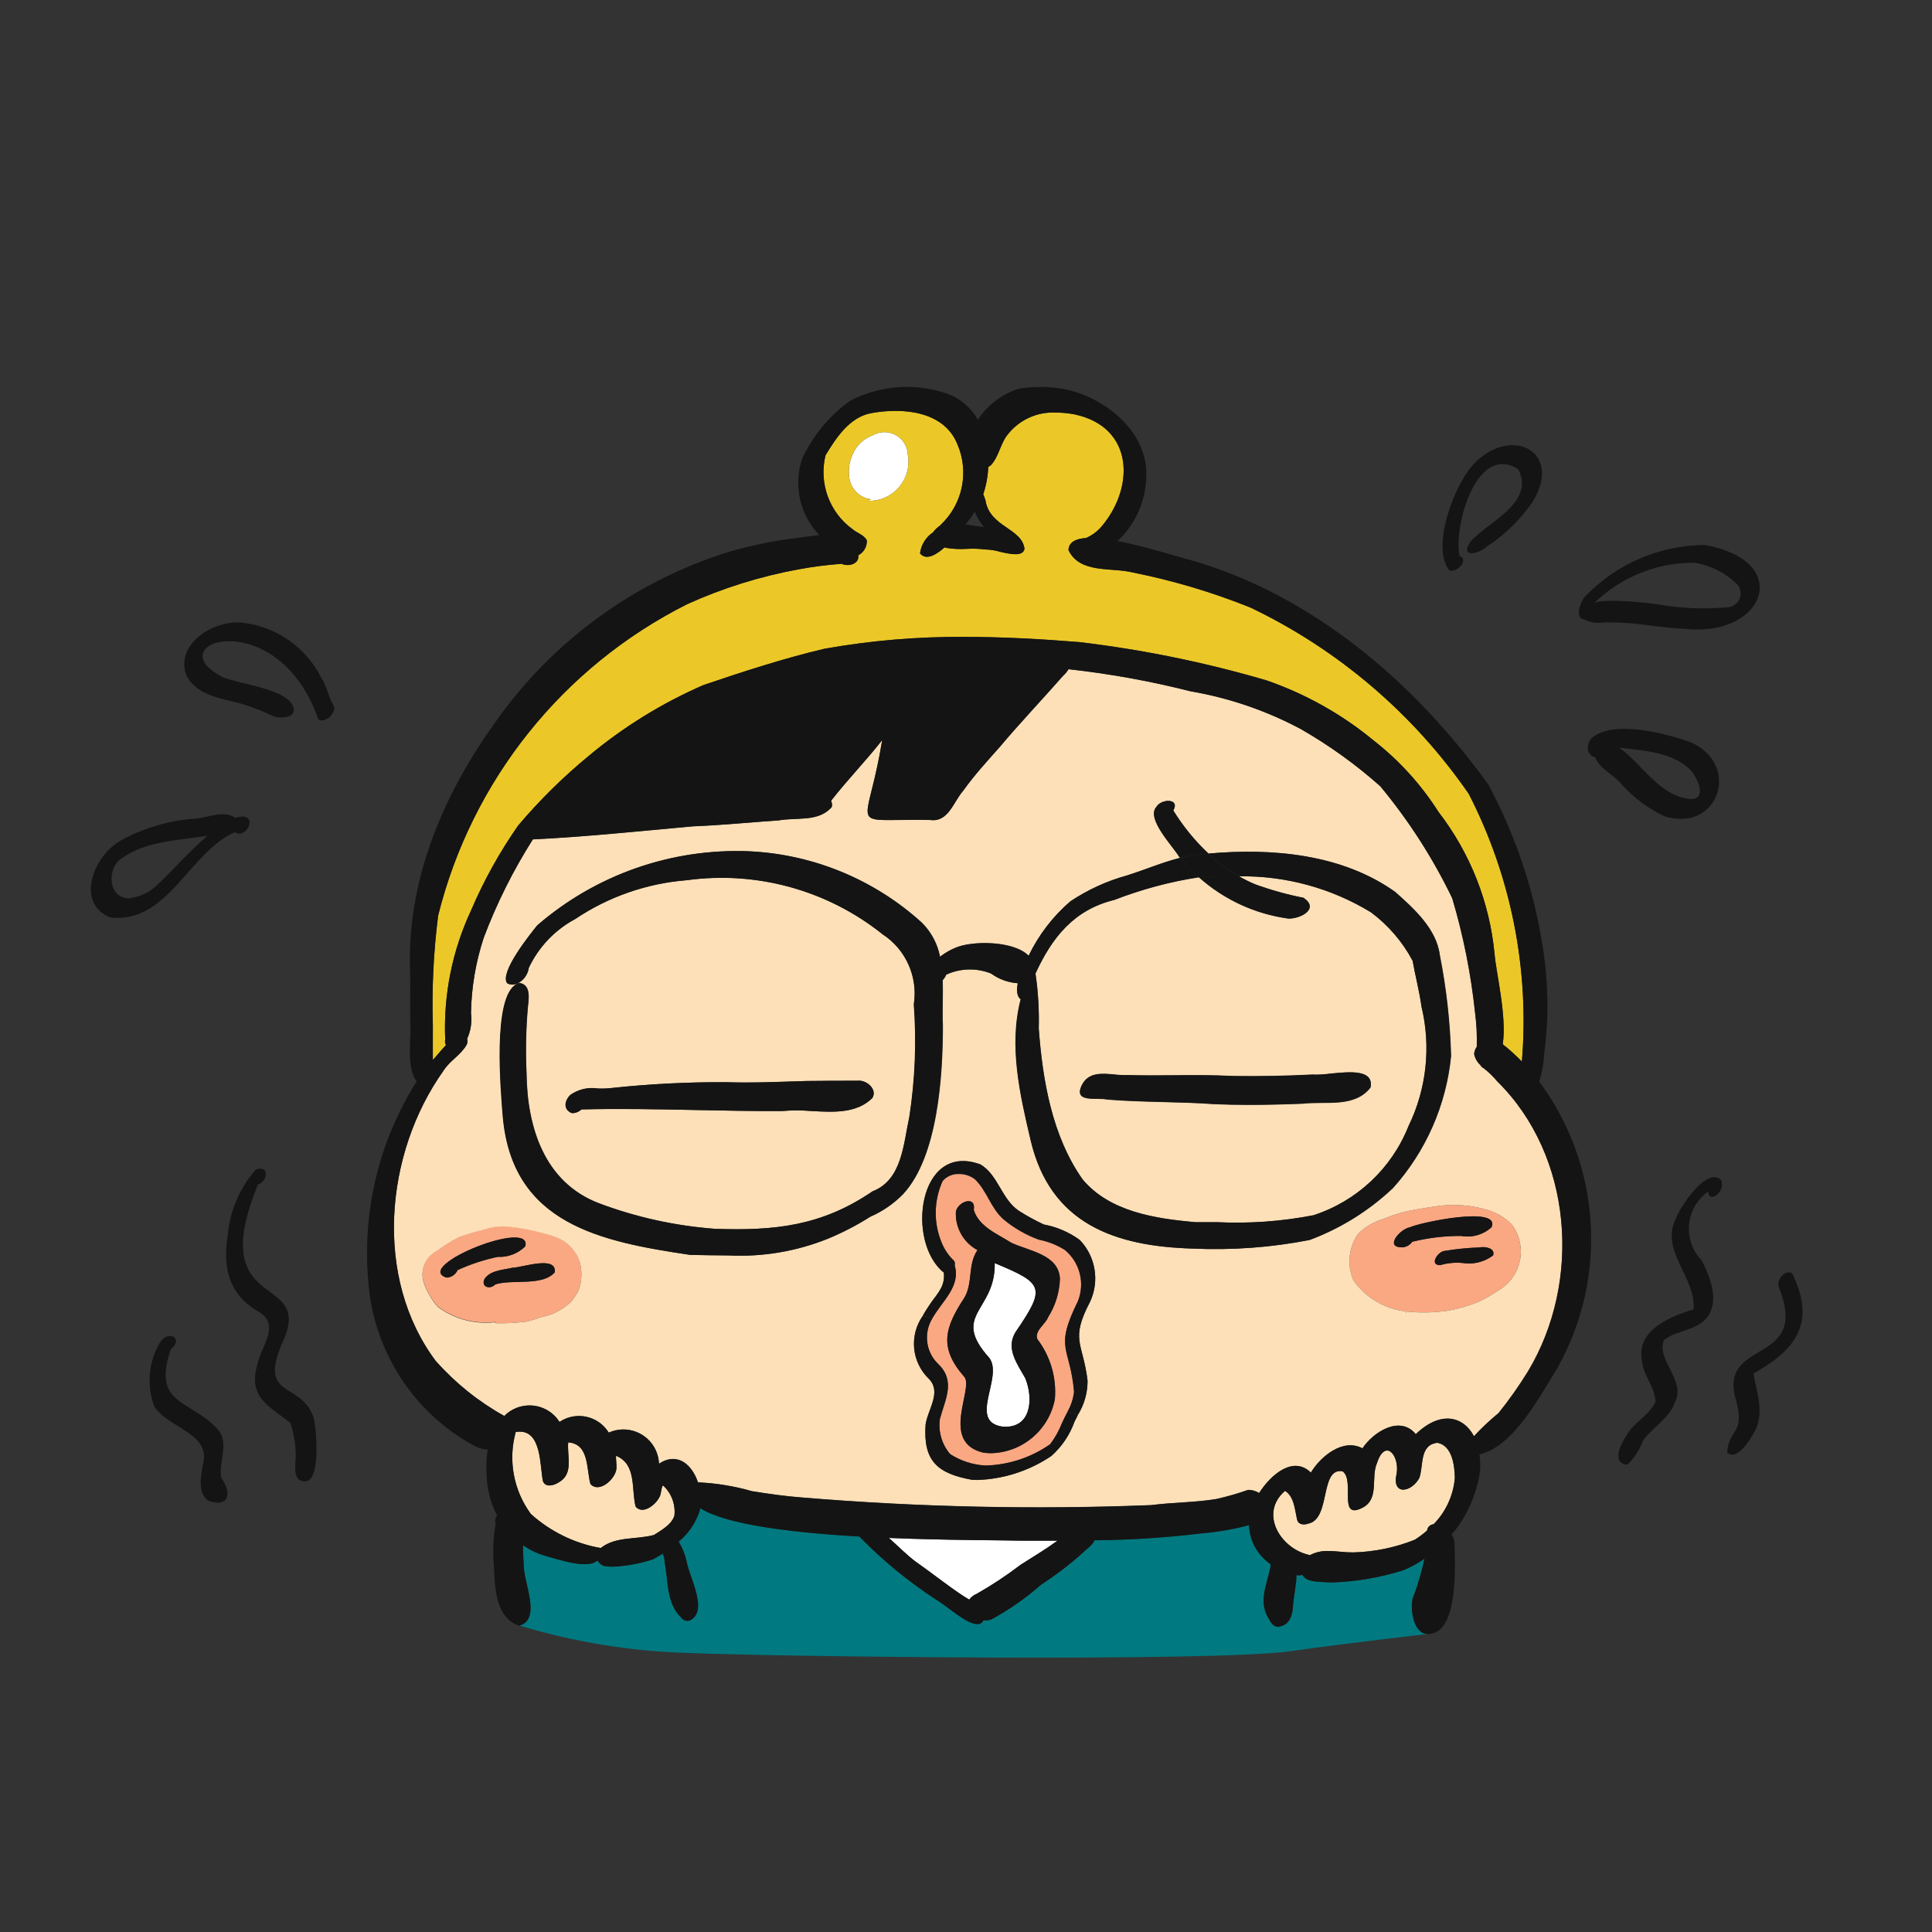 <?xml version="1.0" encoding="UTF-8"?>
<svg id="_レイヤー_1" data-name="レイヤー 1" xmlns="http://www.w3.org/2000/svg" xmlns:xlink="http://www.w3.org/1999/xlink" viewBox="0 0 200 200">
  <rect x="0" y="0" width="200" height="200" fill="#333333" stroke="none"/>
  <defs>
    <style>
      .cls-1 {
        fill: none;
      }

      .cls-2 {
        fill: #ebc828;
      }

      .cls-3 {
        clip-path: url(#clippath-1);
      }

      .cls-4 {
        fill: #141414;
      }

      .cls-5 {
        fill: #fff;
      }

      .cls-6 {
        fill: #fde0b8;
      }

      .cls-7 {
        fill: #007a80;
      }

      .cls-8 {
        fill: #faa882;
      }

      .cls-9 {
        clip-path: url(#clippath);
      }
    </style>
    <clipPath id="clippath">
      <circle class="cls-1" cx="100" cy="100" r="100"/>
    </clipPath>
    <clipPath id="clippath-1">
      <rect class="cls-1" x="9.402" y="40.052" width="177.194" height="131.552"/>
    </clipPath>
  </defs>
  <g class="cls-9">
    <ellipse class="cls-1" cx="100" cy="100" rx="100" ry="99"/>
    <g class="cls-3">
      <path id="_パス_1604" data-name="パス 1604" class="cls-4" d="M30.97,153.194c-.478-.39-.4-1.072-.4-1.622.13-1.455-.05-2.921-.528-4.302-2.234-1.712-4.4-2.68-3.4-6.01.338-1.776,2.388-4.044.246-5.4-3.2-1.788-3.856-4.584-3.308-8.02.224-2.503,1.237-4.869,2.894-6.758,1.4-.57,1.304,1.18.228,1.54-5.494,13.422,5.6,9.102,2.704,15.976-2.914,6.39,1.7,4.2,3.068,8.16.274,1.116.8,6.6-.928,6.6-.202-.007-.399-.064-.574-.166"/>
      <path id="_パス_1605" data-name="パス 1605" class="cls-4" d="M21.556,155.35c-1.132-.872-.764-2.484-.554-3.7.92-3.326-3.664-3.812-5.04-6.074-.807-2.196-.579-4.64.622-6.648.878-1.296,2.48-.386,1.082.782-1.974,5.926,2.144,5.052,5.038,8.444,1,1.496-.144,3.282.224,4.872.912,1.266.844,2.53-.37,2.53-.342-.009-.681-.076-1-.2"/>
      <path id="_パス_1606" data-name="パス 1606" class="cls-4" d="M168.278,151.61c-1.456-.31-.428-2.23.086-3,.744-1.372,2.38-2.094,3.014-3.478-.018-1.502-1.282-2.73-1.4-4.252-.648-3.14,2.896-4.612,5.34-5.322.266-3.354-3.472-6.012-1.854-9.37.446-1.238,3.232-5.442,4.676-4.056.63,1.108-1.248,2.6-1.3,1.214-2.128,1.484-2.651,4.412-1.167,6.541.145.208.306.404.483.585.874,1.704,1.858,4.18.576,5.896-1.114,1.388-3.11,1.31-4.47,2.334-.87,2.058,2.3,4.18,1.136,6.428-.58,1.714-2.318,2.6-3.316,4-.324.9-.84,1.719-1.512,2.4-.055.062-.138.092-.22.08h-.078"/>
      <path id="_パス_1607" data-name="パス 1607" class="cls-4" d="M178.792,150.348c.178-2.552,2.014-1.8.8-5.83-1.366-5.956,7.698-3.234,4.6-11.144-.4-.758.51-2,1.33-1.558,2.46,5,.526,7.854-4,10.364.35,2.062,1.23,4.29-.026,6.248-.338.64-1.316,2.158-2.176,2.158-.203-.002-.396-.087-.534-.236"/>
      <path id="_パス_1608" data-name="パス 1608" class="cls-4" d="M32.956,74.47c-4.228-12.13-16.932-8-9.906-4.376,1.714.746,7.022,1.23,7.356,3.278.144.946-1.306,1-1.954.832-1.17-.562-2.384-1.03-3.628-1.4-2.03-.518-4.618-.872-5.58-3.012-1.048-3.268,3.014-5.66,5.878-5.328,3.511.412,6.577,2.566,8.154,5.73.552.844.716,1.898,1.2,2.75.128.151.167.359.102.546-.16.573-.637,1.001-1.224,1.098-.143,0-.283-.043-.4-.126"/>
      <path id="_パス_1609" data-name="パス 1609" class="cls-4" d="M11.388,94.968c-3.718-1.552-1.574-6.57,1.2-8,2.263-1.234,4.758-1.984,7.326-2.2,1.412-.012,3.2-1,4.44-.102,1.292-.4,1.6.172,1.436.75s-.836,1.172-1.476.728c-4.53,1.984-6.766,8.874-12.112,8.874-.271,0-.543-.018-.812-.052M12.746,88.752c-1.684.93-1.676,4.108.516,4.256,1.198-.126,2.314-.667,3.156-1.528l-.102.092c1.75-1.654,3.326-3.486,5.158-5.054-2.946.478-6.176.512-8.728,2.234"/>
      <path id="_パス_1610" data-name="パス 1610" class="cls-4" d="M150.022,59.04c-1.94-2.44.6-9.154,2.71-11.184,3.8-3.766,9.066-1.108,5.948,4.064-1.276,1.856-2.901,3.444-4.786,4.676-.8.744-2.81,1.228-1.696-.496,1.84-2.108,6.742-4.032,4.982-7.522-4.336-2.762-6.732,5.882-6.086,8.99.934.31-.062,1.524-.82,1.524-.087,0-.173-.018-.252-.054"/>
      <path id="_パス_1611" data-name="パス 1611" class="cls-4" d="M174.462,65.1c-2.53-.078-5.014-.68-7.548-.656-.333-.029-.667-.029-1,0-.639.111-1.298.001-1.866-.312-1.064-.034-.474-1.776-.038-2.296,3.242-3.434,7.747-5.393,12.47-5.422,8.776,1.584,6.508,8.758-.772,8.758-.417,0-.833-.023-1.248-.068M171.826,62.594c2.274.391,4.59.483,6.888.274.792.024,1.453-.598,1.477-1.39.012-.38-.128-.749-.389-1.026-1.199-1.153-2.716-1.92-4.356-2.2-3.879-.035-7.616,1.46-10.4,4.162.351-.142.728-.21,1.106-.2.292-.014.582-.022.872-.022,1.607.032,3.21.166,4.8.4"/>
      <path id="_パス_1612" data-name="パス 1612" class="cls-4" d="M172.316,84.508c-1.646-.786-3.128-1.878-4.366-3.218-.814-1.094-2.354-1.642-2.832-2.926-.972-.16-.92-1.488-.272-2.026,2.346-1.842,7.638-.4,10.262.534,4.628,2.164,3.17,7.9-1.122,7.9-.567-.005-1.13-.095-1.67-.266M174.916,82.706c1.83.114.864-2,.23-2.842-1.846-2.02-4.954-2.15-7.514-2.462,2.4,1.728,4.118,4.974,7.284,5.304"/>
      <path id="_パス_1613" data-name="パス 1613" class="cls-8" d="M53.024,131.242c-.9.22-2.054.238-2.726.974-.344.334-.344.946.214,1.03.043.01.088.016.132.018.243-.022.47-.131.64-.306,1.8-.558,4.844.224,6.146-1.244.234-1.8-3.412-.484-4.4-.472M54.378,129.016c.778-2.932-11.538,2.026-8.218,3.22.053.01.106.017.16.018.463-.057.862-.352,1.052-.778,1.33-.611,2.725-1.069,4.158-1.368,1.061.054,2.095-.342,2.848-1.092M60.026,130.658c.262.973.21,2.004-.15,2.946-.22.424-.488.822-.8,1.184-.864.819-1.948,1.366-3.12,1.574-.481.193-.979.345-1.486.452-.973.125-1.955.182-2.936.17-.097-.006-.192-.032-.278-.078-.019-.014-.03-.036-.028-.06-2.078.238-4.17-.316-5.858-1.55-.398-.412-.728-.884-.978-1.4-.275-.44-.477-.922-.6-1.426-.25-1.25.375-2.511,1.522-3.068.711-.534,1.469-1.003,2.264-1.4.826-.287,1.666-.533,2.516-.736.828-.294,1.711-.396,2.584-.298,1.24.12,2.466.353,3.664.696.594.136,1.17.337,1.72.6.944.5,1.651,1.354,1.966,2.374"/>
      <path id="_パス_1614" data-name="パス 1614" class="cls-8" d="M153.166,129.132c-1.2.043-2.397.162-3.582.356-.718.022-1.682,1.478-.504,1.482.747-.22,1.53-.298,2.306-.228,1.12.186,2.268-.097,3.174-.782.26-.764-.842-.946-1.4-.828M145.596,135.768c.018.032.014.118-.022.118-.012-.001-.023-.006-.032-.014-.022-.038-.04-.077-.054-.118-.06,0-.118,0-.178-.018-.011,0-.021-.006-.028-.014-2.09-.302-3.962-1.452-5.178-3.178-.679-1.565-.509-3.37.452-4.78.716-.737,1.612-1.275,2.6-1.56,1.061-.453,2.17-.781,3.306-.978,1.016-.164,2.026-.352,3.05-.452,1.455-.115,2.919.032,4.322.434,1.009.268,1.928.8,2.662,1.542,1.552,2.049,1.149,4.968-.901,6.52-.174.132-.358.252-.549.358-.627.427-1.287.805-1.972,1.13-1.036.428-2.116.739-3.22.928-1.409.206-2.838.233-4.254.082M154.4,127.042c1-2.292-7.538-.458-8.47.014-.966.15-2.662,2.068-.8,2.068h.032c.416-.024.797-.238,1.034-.58,1.657-.406,3.357-.607,5.062-.6,1.131.207,2.294-.126,3.142-.902"/>
      <path id="_パス_1615" data-name="パス 1615" class="cls-5" d="M93.972,47.024c.425,2.199-1.013,4.327-3.212,4.752-.252.049-.509.073-.766.074-.074-.164.124-.124.224-.156-1.245-.126-2.22-1.126-2.314-2.374-.093-.749.019-1.509.324-2.2.376-.967,1.154-1.722,2.132-2.068,1.163-.66,2.642-.253,3.302.911.185.325.291.688.312,1.061"/>
      <path id="_パス_1616" data-name="パス 1616" class="cls-5" d="M101.096,164.994c-.306.122-.57.331-.76.6-.2-.118-.384-.228-.558-.338-1.816-1.2-3.188-2.328-4.916-3.54-1.01-.754-1.894-1.67-2.84-2.51,6,.252,11.516.228,13.684.284h3.778c-1.23.896-2.538,1.678-3.818,2.492-1.452,1.107-2.979,2.114-4.568,3.014"/>
      <path id="_パス_1617" data-name="パス 1617" class="cls-5" d="M106.142,142.694c.85,2.09.636,5.2-2.3,5-3.718-.472.064-5.114-1.422-7.116-4.066-4.514.664-4.816.554-9.82,5.094,2.118,5.314,2.516,2.154,7.144-1.048,1.706.2,3.306,1.016,4.784"/>
      <path id="_パス_1618" data-name="パス 1618" class="cls-7" d="M133.422,170.95c-7.834,1.08-52,.572-62.272.164-5.882-.176-11.715-1.128-17.348-2.832,2.314-.708.352-4.568.43-6.312-.057-.665-.079-1.333-.068-2,.754.522,1.592.909,2.478,1.144,1.216.33,4.24,1.368,5.2.43.162.266.411.469.704.576.306.042.615.063.924.064,1.405-.069,2.794-.326,4.13-.764.33-.182.668-.38,1-.59.138.275.207.58.2.888.4,1.972.16,4.236,1.728,5.748.199.27.546.386.868.292,2-.956-.05-4.518-.316-6.11-.159-.726-.437-1.42-.824-2.054,1.001-.832,1.749-1.928,2.158-3.164.028-.1.05-.2.074-.312,2.754,1.728,9.628,2.542,16.502,2.936.018.033.038.065.06.096,2.364,2.406,4.979,4.552,7.8,6.4,1.112.626,3.146,2.566,4.318,2.566.029.002.057.002.086,0,.237-.015.446-.162.54-.38h.086c.231.002.461-.024.686-.078,1.866-1.005,3.611-2.22,5.2-3.622,1.523-.98,2.967-2.078,4.318-3.284.388-.426,1.03-.754,1.222-1.308,3.683-.032,7.361-.269,11.018-.708,1.685-.141,3.355-.428,4.99-.86.05,1.613.868,3.105,2.2,4.016.014.06.022.11.042.178-.334,1.76-1.298,3.658-.278,5.364.22.416.522.964,1.01.964.087,0,.174-.016.256-.046,1.016-.2,1.294-1.29,1.326-2.186.074-1.042.348-2.094.348-3.138.019.012.039.022.06.028.18.046.369.031.54-.042.131.2.311.364.522.476.366.158.76.24,1.158.242.494.05.99.074,1.486.074,2.477-.09,4.93-.513,7.294-1.258.776-.317,1.513-.72,2.2-1.2-.309,1.423-.725,2.82-1.244,4.18-.22,1.216.128,3.622,1.6,3.622,0,0-6.576.718-14.412,1.8"/>
      <path id="_パス_1619" data-name="パス 1619" class="cls-8" d="M101.882,150.396c.243.031.487.046.732.046,3.24-.083,5.983-2.415,6.586-5.6.182-2.219-.464-4.428-1.812-6.2-.324-.888.814-1.51,1.112-2.278.747-1.184,1.168-2.543,1.222-3.942-.086-2.534-3.2-2.886-5.026-3.746-1.426-.914-3.352-1.656-3.892-3.4.266-1.564-1.692-.856-1.852.2-.078,1.64.794,3.178,2.242,3.952-1.034,1.472-.458,3.376-1.354,4.922-2.026,3.082-2.684,5.15-.036,8.172,1.094,1.144-2.626,6.874,2.08,7.89M102.026,151.72c-1.305-.065-2.57-.472-3.668-1.18-.858-1.003-1.246-2.325-1.066-3.632.554-2.048,1.67-3.956-.188-5.712-1.279-1.246-1.519-3.214-.576-4.73,1.016-1.784,2.94-3.28,2.296-5.46.07-.225-.017-.47-.214-.6-.493-.506-.881-1.104-1.144-1.76-.845-2.053-.802-4.364.118-6.384.427-.48,1.046-.743,1.688-.718.586-.007,1.158.179,1.628.53,1.248,1.17,1.66,3,2.968,4.158,1.09.908,2.327,1.622,3.658,2.112.965.184,1.887.548,2.716,1.074,1.556,1.299,2.094,3.455,1.33,5.332-2.47,4.99-.8,4.62-.388,9.352-.086.725-.316,1.426-.676,2.062-.2.4-.4.782-.58,1.176-.305.782-.717,1.518-1.226,2.186-1.963,1.37-4.285,2.135-6.678,2.2"/>
      <path id="_パス_1620" data-name="パス 1620" class="cls-2" d="M44.804,106.156c-.115-3.803.068-7.609.548-11.384,3.487-13.988,12.903-25.758,25.784-32.23,3.67-1.664,7.53-2.873,11.494-3.6,1.485-.278,2.985-.471,4.492-.58.618.298,1.684.092,1.742-.708,0-.054-.014-.114-.018-.17.572-.296.919-.899.888-1.542-.274-.568-.988-.754-1.454-1.144-2.416-1.742-3.533-4.777-2.822-7.67,1.094-1.812,2.478-3.934,4.702-4.358,3.2-.59,7.578-.288,8.968,3.256,1.218,2.864.516,6.184-1.756,8.31l-.054.068c-.282.185-.527.421-.722.696-.748.495-1.243,1.292-1.354,2.182.668.832,1.8.032,2.538-.618.092.028.188.05.278.068.669.096,1.347.123,2.022.082.643-.038,1.287-.017,1.926.064.519.011,1.035.092,1.532.242,1.126.256,2.374.512,2.52-.316-.274-2.144-3.6-2.236-4.038-5-.063-.219-.141-.432-.234-.64.304-.913.48-1.864.522-2.826.095-.057.187-.12.274-.188.846-.906.978-2.31,1.812-3.266,1.199-1.464,3.022-2.271,4.912-2.172.651.003,1.3.066,1.94.188,6.2,1.322,6.266,7.674,2.644,11.772-.411.433-.904.781-1.45,1.024-1.088.074-1.8.434-1.83,1.258,1.184,2.47,4.46,1.752,6.686,2.318,4.167.832,8.247,2.051,12.188,3.64,9.066,4.348,16.841,10.987,22.556,19.26,4.39,8.545,6.297,18.15,5.506,27.724-.521-.533-1.075-1.045-1.66-1.536-.119-.074-.227-.165-.32-.27.43-2.928-.696-7.4-.85-9.344-.508-5.346-2.519-10.439-5.8-14.69-1.8-2.832-4.072-5.335-6.718-7.4-3.302-2.727-7.068-4.837-11.118-6.23-6.323-1.853-12.789-3.175-19.332-3.952-3.928-.32-7.898-.54-11.86-.54-4.865-.037-9.722.372-14.512,1.222-4.248,1-8.424,2.364-12.558,3.764-4.277,1.863-8.267,4.326-11.85,7.314-2.654,2.183-5.106,4.6-7.326,7.222-1.911,2.739-3.536,5.666-4.852,8.736-1.967,4.192-2.894,8.797-2.702,13.424-.052.196-.025.404.074.58-.48.49-.92,1.062-1.358,1.532v-3.572M89.992,51.85c2.24-.002,4.054-1.82,4.052-4.06,0-.257-.025-.513-.074-.766-.074-1.336-1.217-2.358-2.553-2.284-.373.021-.736.128-1.061.312-.978.346-1.756,1.101-2.132,2.068-.305.691-.417,1.451-.324,2.2.094,1.248,1.069,2.248,2.314,2.374-.1.032-.298,0-.224.156"/>
      <path id="_パス_1621" data-name="パス 1621" class="cls-6" d="M134.29,157.352c.142.526.76.522,1.176.362,2.31-.516,1.13-5.818,3.508-5.41,1.358.928-.6,5.246,2.186,3.71,1.628-.974.728-3.068,1.382-4.564.842-2.574,2.318-.818,2.044,1.048-.568,2.31,1.458,2.068,2.332.516.472-1.272-.022-3.448,1.884-3.658,1.528.298,1.774,2.338,1.8,3.632-.149,1.808-.928,3.507-2.2,4.8-.351.027-.634.3-.672.65-.4.351-.827.671-1.276.956-2.026.808-4.178,1.252-6.358,1.312-.457,0-.914-.024-1.368-.074-.416-.036-.828-.074-1.234-.074-.665-.024-1.324.128-1.912.44l-.054-.028c-3-.658-5.2-4.318-2.506-6.636.96.58,1.02,2.012,1.262,3.014"/>
      <path id="_パス_1622" data-name="パス 1622" class="cls-6" d="M53.806,148.204c2.232,0,2.076,3.44,2.388,5.094.246.74,1.162.476,1.646.156,1.582-.882.846-2.698.978-4.138,2.2.16,1.87,2.758,2.3,4.304.914,1.02,2.612-.536,2.694-1.6.028-.434-.06-.878-.046-1.318,2.164.874,1.568,3.458,2.03,5.26.74.882,2.068-.182,2.452-.956.238-.384.142-.86.376-1.244.877.794,1.32,1.962,1.19,3.138-.274.914-1.344,1.514-2.118,2-1.83.504-3.934.114-5.512,1.354-2.693-.475-5.198-1.697-7.23-3.526-1.796-2.439-2.374-5.568-1.568-8.488.139-.025.279-.037.42-.036"/>
      <path id="_パス_1623" data-name="パス 1623" class="cls-6" d="M128.278,90.72c4.807-.069,9.536,1.222,13.642,3.722,1.795,1.335,3.271,3.051,4.322,5.026.266,1.522.676,3.036.92,4.748.999,4.159.52,8.536-1.354,12.38-1.745,4.38-5.349,7.757-9.834,9.212-3.296.64-6.658.881-10.012.718h-2.24c-4.12-.376-8.826-1.07-11.64-4.422-3.17-4.492-4.14-10.258-4.546-15.614.051-1.909-.062-3.819-.338-5.708,1.724-3.75,3.988-6.6,8.178-7.624,2.817-1.092,5.744-1.876,8.73-2.338,2.597,2.321,5.829,3.812,9.28,4.28h.046c1.244,0,3.174-1.02,1.51-2.15-1.708-.336-3.387-.804-5.022-1.4-.564-.236-1.112-.508-1.642-.814M141.878,112.58c.366-1.848-2.076-1.642-4.062-1.436-.656.099-1.321.137-1.984.114-2.708.133-5.417.183-8.128.15-2.058-.11-4.126-.096-6.2-.078-1.574.014-3.152.022-4.73-.018-.468.014-.936-.007-1.4-.064-1.322-.124-2.698-.242-3.37,1.102-.924,1.884,1.554,1.24,2.6,1.482,3.704.306,7.428.21,11.132.48,1.2.051,2.394.075,3.582.074,1.856,0,3.714-.05,5.566-.124,2.356-.274,5.342.462,7-1.674l-.006-.008Z"/>
      <path id="_パス_1624" data-name="パス 1624" class="cls-6" d="M145.6,135.768c1.416.151,2.845.124,4.254-.082,1.104-.189,2.184-.5,3.22-.928.685-.325,1.345-.703,1.972-1.13,2.247-1.248,3.056-4.082,1.808-6.329-.106-.191-.226-.375-.358-.549-.734-.742-1.653-1.274-2.662-1.542-1.403-.402-2.867-.549-4.322-.434-1.024.1-2.036.288-3.05.452-1.136.197-2.245.525-3.306.978-.988.285-1.884.823-2.6,1.56-.961,1.41-1.131,3.215-.452,4.78,1.216,1.726,3.089,2.875,5.178,3.178.007.008.017.013.028.014.06,0,.118.014.178.018.014.041.032.08.054.118.009.008.02.013.032.014.036,0,.042-.086.022-.118M63.012,148.308c-1.042-1.702-3.267-2.238-4.969-1.196-.044.027-.088.055-.131.084-1.084-1.714-3.352-2.225-5.066-1.141-.236.149-.454.325-.65.523-2.646-1.469-5.026-3.373-7.038-5.634-6.512-8.64-5.332-21.564.754-30.116.64-1.038,1.824-1.638,2.4-2.694.089-.187.105-.401.046-.6.381-.837.519-1.764.4-2.676.047-2.647.491-5.273,1.318-7.788,1.341-3.561,3.045-6.974,5.084-10.186,5.52-.266,11.046-.856,16.566-1.35,2.972-.114,5.936-.416,8.904-.618,1.78-.32,3.96.16,5.338-1.234.035-.029.066-.063.092-.1.05-.064.092-.128.054-.096.03-.172.013-.349-.05-.512-.004-.036-.01-.071-.018-.106,1.678-2.154,3.6-4.116,5.278-6.266-1.362,8.4-3.256,8.332,1.774,8.274.856-.014,1.916-.022,3.216,0,1.862.26,2.4-1.912,3.4-3.036,1.144-1.6,2.466-3.036,3.76-4.51,2.132-2.534,4.418-4.93,6.6-7.418.209-.183.387-.399.526-.64,4.259.468,8.48,1.231,12.632,2.286,4.005.683,7.874,2.009,11.456,3.926,2.923,1.68,5.666,3.656,8.186,5.896,2.947,3.549,5.45,7.445,7.454,11.6,1.15,3.874,1.941,7.845,2.364,11.864.151,1.158.211,2.326.178,3.494-.148.226-.243.482-.278.75.086.451.317.862.658,1.17.028.046.054.092.082.132.084.084.179.155.284.21.5.393.956.837,1.362,1.326,7.84,7.716,8.776,20.74,3.188,30.034-.924,1.498-1.94,2.939-3.042,4.312-.905.739-1.756,1.541-2.548,2.4-1.102-2.076-3.448-2.69-6.024-.214-1.632-2-4.4-.224-5.52,1.468-2-1.08-4.336.828-5.338,2.51-1.78-1.752-4.08.118-5.356,2.112-.341-.209-.734-.321-1.134-.324-1.072.378-2.165.693-3.274.942-2.236.376-4.51.344-6.756.636-12.047.477-24.111.215-36.126-.786-1.752-.128-3.49-.38-5.222-.658-1.819-.523-3.693-.83-5.584-.914-.6-1.8-2.086-3.2-4.034-1.926-.077-2.034-1.789-3.621-3.823-3.544-.476.018-.943.128-1.377.324M52.494,101.774c.303.184.677.206,1,.06l.018.036c-2.552,1.298-1.632,11.186-1.44,13.702.96,11.164,10.158,12.962,19.4,14.338,1.312.018,2.638.054,3.966.054,3.49.172,6.977-.41,10.222-1.706,1.546-.635,3.034-1.405,4.446-2.3,1.259-.548,2.402-1.332,3.366-2.31,3.636-3.874,4.148-12.302,4.144-17.49-.068-1.5.032-3.11-.022-4.678.123-.137.229-.289.316-.452v-.018c.022-.035.04-.072.054-.11,1.472-.677,3.157-.719,4.66-.114.8.582,1.747.928,2.734,1h.028c-.156.772-.092,1.372.298,1.664-1.254,4.838-.078,9.87,1.038,14.622,2.03,8.59,8.658,10.948,16.74,11.182,4.062.189,8.133-.109,12.124-.888,3.212-1.199,6.15-3.031,8.64-5.388,3.4-3.799,5.501-8.582,6-13.656-.093-3.501-.482-6.988-1.162-10.424-.33-2.722-2.666-4.83-4.62-6.564-5.498-3.924-12.714-4.56-19.328-3.97-1.406-1.321-2.632-2.822-3.646-4.464.732-1.304-1.266-1.216-1.738-.384-1.112,1.2,1.646,4.01,2.338,5.158.036.046.074.086.11.128-1.87.466-3.658,1.248-5.498,1.82-2.083.574-4.061,1.479-5.858,2.68-1.814,1.562-3.285,3.482-4.322,5.64-1.546-1.6-5.936-1.6-7.652-.8-.488.208-.949.472-1.376.786h0l-.15.11c-.258-1.336-.912-2.563-1.876-3.522-4.926-4.476-11.261-7.09-17.91-7.39-8.016-.323-15.854,2.42-21.92,7.67-.8.988-3.896,4.848-3.124,5.978M112.856,134.736c.981-2.143.551-4.669-1.084-6.366-1.106-.805-2.377-1.351-3.722-1.6-.901-.421-1.774-.9-2.612-1.436-1.766-1.212-2.108-3.682-3.934-4.774-6.458-2.42-7.752,8.036-3.8,11.186.142,1.326-.536,2.03-1.258,3.024-.348.504-.658.984-.92,1.45-1.426,2.025-1.163,4.787.618,6.508,1.376,1.386-.114,3.188-.33,4.752-.266,3.782,1.234,5.062,4.8,5.712.188,0,.38.018.568.018,2.734-.092,5.386-.953,7.652-2.484,1.079-.958,1.9-2.172,2.388-3.53.11-.234.228-.466.348-.7.666-1.064,1.016-2.295,1.01-3.55-.472-3.966-1.848-4.172.274-8.2M59.874,133.616c.36-.942.412-1.973.15-2.946-.315-1.02-1.022-1.874-1.966-2.374-.549-.263-1.126-.464-1.72-.6-1.197-.343-2.424-.576-3.664-.696-.873-.098-1.756.004-2.584.298-.85.203-1.69.449-2.516.736-.795.397-1.553.866-2.264,1.4-1.147.557-1.772,1.818-1.522,3.068.123.504.325.986.6,1.426.25.516.58.988.978,1.4,1.688,1.234,3.78,1.788,5.858,1.55-.002.023.009.046.028.06.091.036.188.052.286.046.981.012,1.963-.045,2.936-.17.507-.107,1.005-.259,1.486-.452,1.172-.208,2.256-.755,3.12-1.574.312-.362.58-.76.8-1.184"/>
      <path id="_パス_1625" data-name="パス 1625" class="cls-6" d="M53.486,101.834c.673-.299,1.145-.923,1.248-1.652,1.017-2.155,2.7-3.925,4.8-5.05,3.436-2.308,7.408-3.693,11.534-4.02,7.248-.996,14.586,1.029,20.298,5.6,2.417,1.567,3.689,4.407,3.248,7.254.287,3.89.13,7.8-.466,11.654-.618,2.79-.746,6.522-3.8,7.698-5.278,3.6-10.13,4.102-16.318,3.888-4.113-.304-8.16-1.196-12.02-2.648-5.648-2.158-7.442-7.866-7.496-13.51-.102-2.232-.058-4.469.132-6.696.092-.906.376-2.388-.846-2.6-.104.023-.204.06-.298.11l-.016-.028ZM90.286,113.688c.586-.902-.586-1.912-1.49-1.812-1.784,0-3.566.009-5.346.028-2.666.082-5.58.214-8.3.124-3.957-.022-7.912.178-11.846.6-.473.056-.95.073-1.426.05-.994-.156-2.01.079-2.836.654-.498.458-.782,1.298-.124,1.752.111.096.253.149.4.15.323-.03.627-.166.864-.388,3.938-.1,7.872-.018,11.8.06,2.986.06,5.972.124,8.964.106,1.012-.085,2.03-.085,3.042,0,2.296.128,4.66.26,6.284-1.326"/>
      <path id="_パス_1626" data-name="パス 1626" class="cls-4" d="M145.936,127.056c.932-.472,9.468-2.306,8.47-.014-.849.776-2.011,1.109-3.142.902-1.706-.007-3.405.194-5.062.6-.237.342-.618.556-1.034.58h-.032c-1.862,0-.164-1.916.8-2.068"/>
      <path id="_パス_1627" data-name="パス 1627" class="cls-4" d="M151.388,130.742c-.776-.07-1.559.008-2.306.228-1.18,0-.214-1.458.504-1.482,1.185-.194,2.382-.313,3.582-.356.554-.118,1.656.064,1.4.828-.906.685-2.054.968-3.174.782"/>
      <path id="_パス_1628" data-name="パス 1628" class="cls-4" d="M137.806,111.126c1.984-.2,4.428-.412,4.062,1.436h0c-1.66,2.136-4.646,1.4-7,1.674-1.852.074-3.71.124-5.566.124-1.2,0-2.394-.025-3.582-.074-3.704-.27-7.428-.174-11.132-.48-1.038-.242-3.518.4-2.6-1.482.672-1.344,2.048-1.226,3.37-1.102.464.057.932.078,1.4.064,1.578.042,3.156.032,4.73.018,2.072-.018,4.138-.032,6.2.078,2.708.036,5.417-.014,8.128-.15.663.023,1.328-.015,1.984-.114"/>
      <path id="_パス_1629" data-name="パス 1629" class="cls-4" d="M128.278,90.72c.53.306,1.078.578,1.642.814,1.635.596,3.314,1.064,5.022,1.4,1.664,1.13-.266,2.15-1.51,2.15h-.046c-3.451-.468-6.683-1.959-9.28-4.28.298-.028.6-.042.902-.042.768-.036,1.55-.06,2.332-.06h.938"/>
      <path id="_パス_1630" data-name="パス 1630" class="cls-4" d="M128.276,90.718h-.938c-.782,0-1.564.022-2.332.06-.302,0-.6.014-.902.042-.704-.612-1.355-1.28-1.948-2,.494-.125.995-.222,1.5-.292.476-.054.956-.106,1.436-.146.966.904,2.035,1.693,3.184,2.35"/>
      <path id="_パス_1631" data-name="パス 1631" class="cls-4" d="M125.094,88.37c-.48.042-.96.092-1.436.146-.505.07-1.006.167-1.5.292-.036-.042-.074-.082-.11-.128-.69-1.148-3.448-3.952-2.338-5.158.472-.832,2.47-.92,1.738.384,1.014,1.642,2.24,3.143,3.646,4.464"/>
      <path id="_パス_1632" data-name="パス 1632" class="cls-4" d="M109.724,132.406c-.054,1.399-.475,2.758-1.222,3.942-.298.768-1.436,1.4-1.112,2.278,1.348,1.772,1.994,3.981,1.812,6.2-.603,3.185-3.346,5.517-6.586,5.6-.245,0-.489-.015-.732-.046-4.706-1.016-.988-6.746-2.08-7.89-2.648-3.024-1.99-5.09.036-8.172.896-1.546.32-3.448,1.354-4.922-1.448-.774-2.32-2.312-2.242-3.952.16-1.056,2.118-1.766,1.852-.2.54,1.748,2.466,2.488,3.892,3.4,1.834.86,4.94,1.212,5.026,3.746M103.84,147.684c2.936.2,3.152-2.918,2.3-5-.824-1.478-2.062-3.078-1.016-4.784,3.16-4.628,2.94-5.026-2.154-7.144.11,5-4.62,5.306-.554,9.82,1.486,2-2.296,6.646,1.422,7.116"/>
      <path id="_パス_1633" data-name="パス 1633" class="cls-4" d="M96.45,134.752c.722-1,1.4-1.696,1.258-3.024-3.956-3.152-2.662-13.6,3.8-11.186,1.824,1.094,2.168,3.562,3.934,4.774.838.536,1.711,1.015,2.612,1.436,1.345.249,2.616.795,3.722,1.6,1.635,1.697,2.065,4.223,1.084,6.366-2.122,4.03-.746,4.236-.274,8.2.006,1.255-.344,2.486-1.01,3.55l-1.062-.344c.36-.636.59-1.337.676-2.062-.4-4.734-2.08-4.364.388-9.352.764-1.877.226-4.033-1.33-5.332-.829-.526-1.751-.89-2.716-1.074-1.331-.49-2.568-1.204-3.658-2.112-1.308-1.148-1.72-2.986-2.968-4.158-.47-.351-1.042-.537-1.628-.53-.642-.025-1.261.238-1.688.718-.921,2.02-.963,4.331-.118,6.384.263.656.651,1.254,1.144,1.76.197.13.284.375.214.6.644,2.182-1.28,3.678-2.296,5.46l-1-.242c.26-.466.572-.946.92-1.45"/>
      <path id="_パス_1634" data-name="パス 1634" class="cls-4" d="M96.148,142.718c-1.781-1.721-2.044-4.483-.618-6.508l1,.242c-.943,1.516-.703,3.484.576,4.73,1.856,1.756.74,3.664.188,5.712-.179,1.307.208,2.629,1.066,3.632,1.098.708,2.363,1.115,3.668,1.18,2.393-.065,4.715-.83,6.678-2.2.509-.668.921-1.404,1.226-2.186.174-.4.38-.782.58-1.176l1.062.344c-.118.234-.238.466-.348.7-.488,1.358-1.309,2.572-2.388,3.53-2.266,1.531-4.918,2.392-7.652,2.484-.188,0-.38,0-.568-.018-3.562-.65-5.062-1.93-4.8-5.712.214-1.564,1.706-3.366.33-4.752"/>
      <path id="_パス_1635" data-name="パス 1635" class="cls-4" d="M88.804,111.876c.906-.1,2.076.91,1.49,1.812-1.624,1.588-3.988,1.454-6.284,1.326-1.012-.085-2.03-.085-3.042,0-3,.018-5.978-.046-8.964-.106-3.938-.078-7.872-.16-11.8-.06-.237.222-.541.358-.864.388-.147,0-.289-.054-.4-.15-.658-.452-.376-1.294.124-1.752.826-.575,1.842-.81,2.836-.654.476.023.953.006,1.426-.05,3.934-.422,7.889-.622,11.846-.6,2.722.092,5.634-.042,8.3-.124,1.779-.023,3.561-.032,5.346-.028"/>
      <path id="_パス_1636" data-name="パス 1636" class="cls-4" d="M135.466,157.712c-.416.16-1.034.164-1.176-.362-.242-1-.302-2.434-1.262-3.014-2.702,2.318-.484,5.978,2.506,6.636l.054.028c.588-.312,1.247-.464,1.912-.44.4,0,.818.036,1.234.074.454.05.911.074,1.368.074,2.18-.06,4.332-.504,6.358-1.312.449-.285.876-.605,1.276-.956.038-.35.321-.623.672-.65,1.272-1.293,2.051-2.992,2.2-4.8-.022-1.294-.27-3.334-1.8-3.632-1.908.21-1.414,2.388-1.884,3.658-.874,1.55-2.9,1.8-2.332-.516.274-1.866-1.2-3.622-2.044-1.048-.654,1.496.246,3.6-1.382,4.564-2.78,1.536-.828-2.78-2.186-3.71-2.378-.4-1.2,4.894-3.508,5.41M94.872,161.716c1.728,1.212,3.1,2.346,4.916,3.54.174.11.366.22.558.338.19-.269.454-.478.76-.6,1.583-.9,3.103-1.907,4.55-3.014,1.28-.814,2.588-1.6,3.818-2.492h-3.778c-2.168-.054-7.684-.032-13.684-.284.946.842,1.83,1.756,2.84,2.51M61.826,161.544c-.956.938-3.978-.1-5.2-.43-.886-.235-1.724-.622-2.478-1.144-.011.667.011,1.335.068,2-.078,1.742,1.884,5.6-.43,6.312.005-.012.011-.024.018-.036-.04.021-.083.033-.128.036-2.616-1-2.42-4.432-2.584-6.768-.079-1.264-.004-2.532.224-3.778-.111-.286-.055-.61.146-.842-.7-1.336-1.072-2.818-1.088-4.326-.062-.84-.022-1.685.118-2.516-.457-.007-.907-.122-1.312-.334-6.376-3.43-10.549-9.888-11.058-17.11-.635-7.252,1.127-14.513,5.014-20.668-1.148-1.418-.512-4.734-.668-6.348,0-1.554-.014-3.114,0-4.67-.472-9.504,3.312-18.532,8.786-26.128,5.875-8.377,14.353-14.579,24.116-17.64,2.289-.677,4.63-1.161,7-1.446.696-.082,1.568-.238,2.446-.31-2.02-2.108-2.704-5.162-1.774-7.93,1.118-2.381,2.824-4.438,4.956-5.978,2.983-1.55,6.458-1.859,9.668-.86,1.514.429,2.793,1.445,3.554,2.822,1.006-1.521,2.5-2.655,4.236-3.214,1.524-.247,3.078-.241,4.6.018,4.13.778,8.534,4.19,8.612,8.676.054,2.673-1.026,5.243-2.972,7.076,3.014.568,6.44,1.716,7.518,1.958,12.65,3.6,23.302,12.742,30.872,23.274,3.077,5.734,5.061,11.99,5.85,18.45.362,3.106.337,6.244-.074,9.344-.049.996-.224,1.981-.522,2.932,6.413,8.648,7.15,20.256,1.884,29.646-1.734,2.79-4.546,8.182-8.068,8.946.085.604.1,1.216.046,1.824-.336,2.204-1.223,4.287-2.58,6.056-.118.142-.242.274-.366.412.182.271.29.585.316.91.064,2.218.376,8.718-2.282,9.326-.153.048-.312.073-.472.074-1.482,0-1.83-2.4-1.6-3.622.519-1.36.935-2.757,1.244-4.18-.687.48-1.424.883-2.2,1.2-2.364.745-4.817,1.168-7.294,1.258-.496,0-.992-.024-1.486-.074-.398-.002-.792-.084-1.158-.242-.211-.112-.391-.276-.522-.476-.171.073-.36.088-.54.042-.021-.006-.041-.016-.06-.028,0,1.042-.274,2.094-.348,3.138-.032.896-.31,1.99-1.326,2.186-.082.03-.169.046-.256.046-.49,0-.8-.548-1.01-.964-1.02-1.706-.054-3.6.278-5.364-.018-.068-.028-.118-.042-.178-1.332-.911-2.15-2.403-2.2-4.016-1.635.432-3.305.719-4.99.86-3.657.439-7.335.676-11.018.708-.2.554-.832.882-1.222,1.308-1.345,1.207-2.782,2.307-4.298,3.29-1.589,1.402-3.334,2.617-5.2,3.622-.225.054-.455.08-.686.078h-.086c-.094.218-.303.365-.54.38-.029.002-.057.002-.086,0-1.17,0-3.2-1.94-4.318-2.566-2.821-1.849-5.436-3.994-7.8-6.4-.022-.031-.042-.063-.06-.096-6.874-.4-13.748-1.2-16.502-2.936-.022.106-.046.21-.074.312-.412,1.231-1.161,2.323-2.162,3.15.387.634.665,1.328.824,2.054.266,1.6,2.324,5.154.316,6.11-.322.094-.669-.022-.868-.292-1.568-1.514-1.336-3.778-1.728-5.748.007-.308-.062-.613-.2-.888-.33.21-.668.4-1,.59-1.336.438-2.725.695-4.13.764-.309,0-.618-.022-.924-.064-.293-.106-.542-.31-.704-.576M54.958,156.73c2.032,1.827,4.537,3.048,7.228,3.522,1.578-1.24,3.682-.85,5.512-1.354.772-.494,1.844-1.094,2.118-2,.13-1.176-.313-2.344-1.19-3.138-.234.384-.138.86-.376,1.244-.384.772-1.71,1.838-2.452.956-.462-1.8.132-4.386-2.03-5.26-.014.44.074.882.046,1.318-.082,1.07-1.78,2.626-2.694,1.6-.43-1.546-.1-4.144-2.3-4.304-.132,1.44.6,3.256-.978,4.14-.484.32-1.4.586-1.646-.156-.31-1.656-.156-5.094-2.388-5.094-.141,0-.281.011-.42.036-.806,2.92-.228,6.049,1.568,8.488M46.086,107.614c-.192-4.627.735-9.232,2.702-13.424,1.316-3.07,2.943-5.998,4.854-8.738,2.22-2.622,4.672-5.039,7.326-7.222,3.583-2.988,7.573-5.451,11.85-7.314,4.134-1.4,8.31-2.766,12.558-3.764,4.79-.85,9.647-1.259,14.512-1.222,3.96,0,7.93.22,11.86.54,6.543.777,13.009,2.099,19.332,3.952,4.05,1.393,7.816,3.503,11.118,6.23,2.646,2.065,4.918,4.568,6.718,7.4,3.281,4.251,5.292,9.344,5.8,14.69.156,1.948,1.28,6.416.85,9.344.093.105.201.196.32.27.585.493,1.139,1.005,1.66,1.536.791-9.574-1.116-19.179-5.506-27.724-5.715-8.273-13.49-14.912-22.556-19.26-3.941-1.589-8.021-2.808-12.188-3.64-2.228-.568-5.502.15-6.686-2.318.022-.824.74-1.184,1.83-1.258.546-.243,1.039-.591,1.45-1.024,3.622-4.098,3.558-10.45-2.644-11.772-.64-.122-1.289-.185-1.94-.188-1.893-.097-3.719.714-4.916,2.184-.832.956-.964,2.36-1.812,3.266-.087.068-.179.131-.274.188-.042.962-.218,1.913-.522,2.826.093.208.171.421.234.64.444,2.762,3.764,2.854,4.038,5-.146.828-1.4.572-2.52.316-.497-.15-1.013-.231-1.532-.242-.639-.081-1.283-.102-1.926-.064-.674.041-1.351.013-2.02-.084-.092-.018-.188-.042-.278-.068-.732.65-1.87,1.45-2.538.618.111-.89.606-1.687,1.354-2.182.195-.275.44-.511.722-.696l.054-.068c2.272-2.126,2.974-5.446,1.756-8.31-1.4-3.544-5.776-3.846-8.968-3.256-2.222.426-3.6,2.548-4.702,4.358-.711,2.893.406,5.928,2.822,7.67.466.388,1.18.576,1.454,1.144.031.643-.316,1.246-.888,1.542,0,.054.014.114.018.17-.06.8-1.126,1-1.742.708-1.507.109-3.007.302-4.492.58-3.964.727-7.824,1.936-11.494,3.6-12.876,6.473-22.288,18.241-25.774,32.224-.48,3.775-.663,7.581-.548,11.384,0,1.19-.014,2.382,0,3.572.44-.472.878-1.042,1.358-1.532-.099-.176-.126-.384-.074-.58M45.172,140.948c2.012,2.261,4.392,4.165,7.038,5.634,1.425-1.443,3.75-1.457,5.193-.032.199.196.374.414.523.65,1.656-1.114,3.902-.675,5.016.981.029.043.057.087.084.131,1.855-.838,4.039-.013,4.876,1.843.196.434.306.901.324,1.377,1.948-1.266,3.426.118,4.034,1.926,1.891.084,3.765.391,5.584.914,1.734.278,3.472.53,5.222.658,12.015,1.001,24.079,1.263,36.126.786,2.246-.292,4.518-.26,6.756-.636,1.109-.249,2.202-.564,3.274-.942.4.003.793.115,1.134.324,1.276-2,3.576-3.864,5.356-2.112,1-1.684,3.338-3.6,5.338-2.51,1.116-1.692,3.888-3.462,5.52-1.468,2.574-2.474,4.922-1.862,6.024.214.792-.859,1.643-1.661,2.548-2.4,1.102-1.373,2.118-2.814,3.042-4.312,5.588-9.294,4.652-22.318-3.188-30.034-.406-.489-.862-.933-1.362-1.326-.105-.055-.2-.126-.284-.21-.028-.042-.054-.086-.082-.132-.341-.308-.572-.719-.658-1.17.035-.268.13-.524.278-.75.033-1.168-.027-2.336-.178-3.494-.423-4.019-1.214-7.99-2.364-11.864-2.004-4.155-4.507-8.051-7.454-11.6-2.52-2.24-5.263-4.216-8.186-5.896-3.582-1.92-7.45-3.248-11.456-3.934-4.152-1.055-8.373-1.818-12.632-2.286-.139.241-.317.457-.526.64-2.182,2.488-4.468,4.884-6.6,7.418-1.312,1.47-2.636,2.916-3.776,4.516-1,1.126-1.542,3.298-3.4,3.036-1.298-.032-2.36-.022-3.216,0-5.03.06-3.138.118-1.774-8.274-1.684,2.15-3.6,4.112-5.278,6.266.008.035.014.07.018.106.063.163.08.34.05.512.036-.032,0,.032-.054.096-.026.037-.057.071-.092.1-1.376,1.4-3.558.914-5.338,1.234-2.968.2-5.932.504-8.904.618-5.52.494-11.046,1.084-16.566,1.35-2.042,3.213-3.747,6.628-5.09,10.19-.827,2.515-1.271,5.141-1.318,7.788.119.912-.019,1.839-.4,2.676.059.199.043.413-.046.6-.572,1.056-1.756,1.656-2.4,2.694-6.088,8.552-7.268,21.478-.754,30.116M101.856,54.556c-.403-.468-.721-1.002-.942-1.578-.293.453-.608.891-.946,1.312.708.1,1.386.234,1.888.266"/>
      <path id="_パス_1637" data-name="パス 1637" class="cls-4" d="M53.486,101.832c-.323.146-.697.124-1-.06-.772-1.13,2.332-4.99,3.124-5.978,6.066-5.25,13.904-7.993,21.92-7.67,6.642.308,12.968,2.926,17.886,7.4.964.959,1.618,2.187,1.876,3.522l.15-.11h0c.427-.314.888-.578,1.376-.786,1.716-.786,6.106-.782,7.652.8,1.037-2.158,2.508-4.078,4.322-5.64,1.797-1.201,3.775-2.106,5.858-2.68,1.838-.572,3.626-1.354,5.498-1.82.593.72,1.244,1.389,1.948,2-2.986.462-5.913,1.246-8.73,2.338-4.19,1.02-6.454,3.874-8.178,7.624.276,1.889.389,3.799.338,5.708.4,5.356,1.376,11.122,4.546,15.614,2.812,3.352,7.518,4.048,11.64,4.422h2.24c3.354.163,6.716-.078,10.012-.718,4.485-1.455,8.089-4.832,9.834-9.212,1.874-3.844,2.353-8.221,1.354-12.38-.242-1.71-.654-3.224-.92-4.748-1.051-1.975-2.527-3.691-4.322-5.026-4.106-2.5-8.835-3.791-13.642-3.722-1.149-.657-2.218-1.446-3.184-2.35,6.614-.59,13.83.046,19.328,3.97,1.952,1.734,4.29,3.842,4.62,6.562.68,3.436,1.069,6.923,1.162,10.424-.499,5.074-2.6,9.857-6,13.656-2.49,2.357-5.428,4.189-8.64,5.388-3.991.779-8.062,1.077-12.124.888-8.082-.234-14.708-2.6-16.74-11.182-1.116-4.752-2.292-9.782-1.038-14.622-.388-.292-.452-.892-.298-1.664h-.028c-.987-.072-1.934-.418-2.734-1-1.503-.605-3.188-.563-4.66.114-.014.038-.032.075-.054.11v.018c-.087.163-.193.315-.316.452.054,1.568-.046,3.178.022,4.678,0,5.186-.508,13.616-4.144,17.49-.964.978-2.107,1.762-3.366,2.31-1.412.895-2.9,1.665-4.446,2.3-3.245,1.296-6.732,1.878-10.222,1.706-1.326,0-2.652-.036-3.966-.054-9.238-1.376-18.436-3.174-19.4-14.338-.2-2.516-1.112-12.4,1.44-13.702.094-.05.194-.087.298-.11,1.222.21.938,1.692.846,2.6-.19,2.227-.234,4.464-.132,6.696.054,5.644,1.848,11.352,7.496,13.51,3.86,1.452,7.907,2.344,12.02,2.648,6.188.214,11.04-.288,16.318-3.888,3.06-1.176,3.188-4.908,3.8-7.698.596-3.854.753-7.764.466-11.654.442-2.836-.816-5.668-3.216-7.242-5.712-4.571-13.05-6.596-20.298-5.6-4.126.327-8.098,1.712-11.534,4.02-2.1,1.125-3.783,2.895-4.8,5.05-.103.729-.575,1.353-1.248,1.652"/>
      <path id="_パス_1638" data-name="パス 1638" class="cls-4" d="M51.286,132.956c-.17.175-.397.284-.64.306-.044-.002-.089-.008-.132-.018-.558-.082-.558-.696-.214-1.03.672-.736,1.824-.754,2.726-.974,1-.014,4.642-1.326,4.4.472-1.304,1.468-4.344.686-6.146,1.244"/>
      <path id="_パス_1639" data-name="パス 1639" class="cls-4" d="M47.372,131.48c-.19.426-.589.721-1.052.778-.054-.001-.107-.008-.16-.018-3.32-1.2,9-6.152,8.218-3.22-.753.751-1.788,1.148-2.85,1.094-1.433.299-2.828.757-4.158,1.368"/>
    </g>
  </g>
</svg>